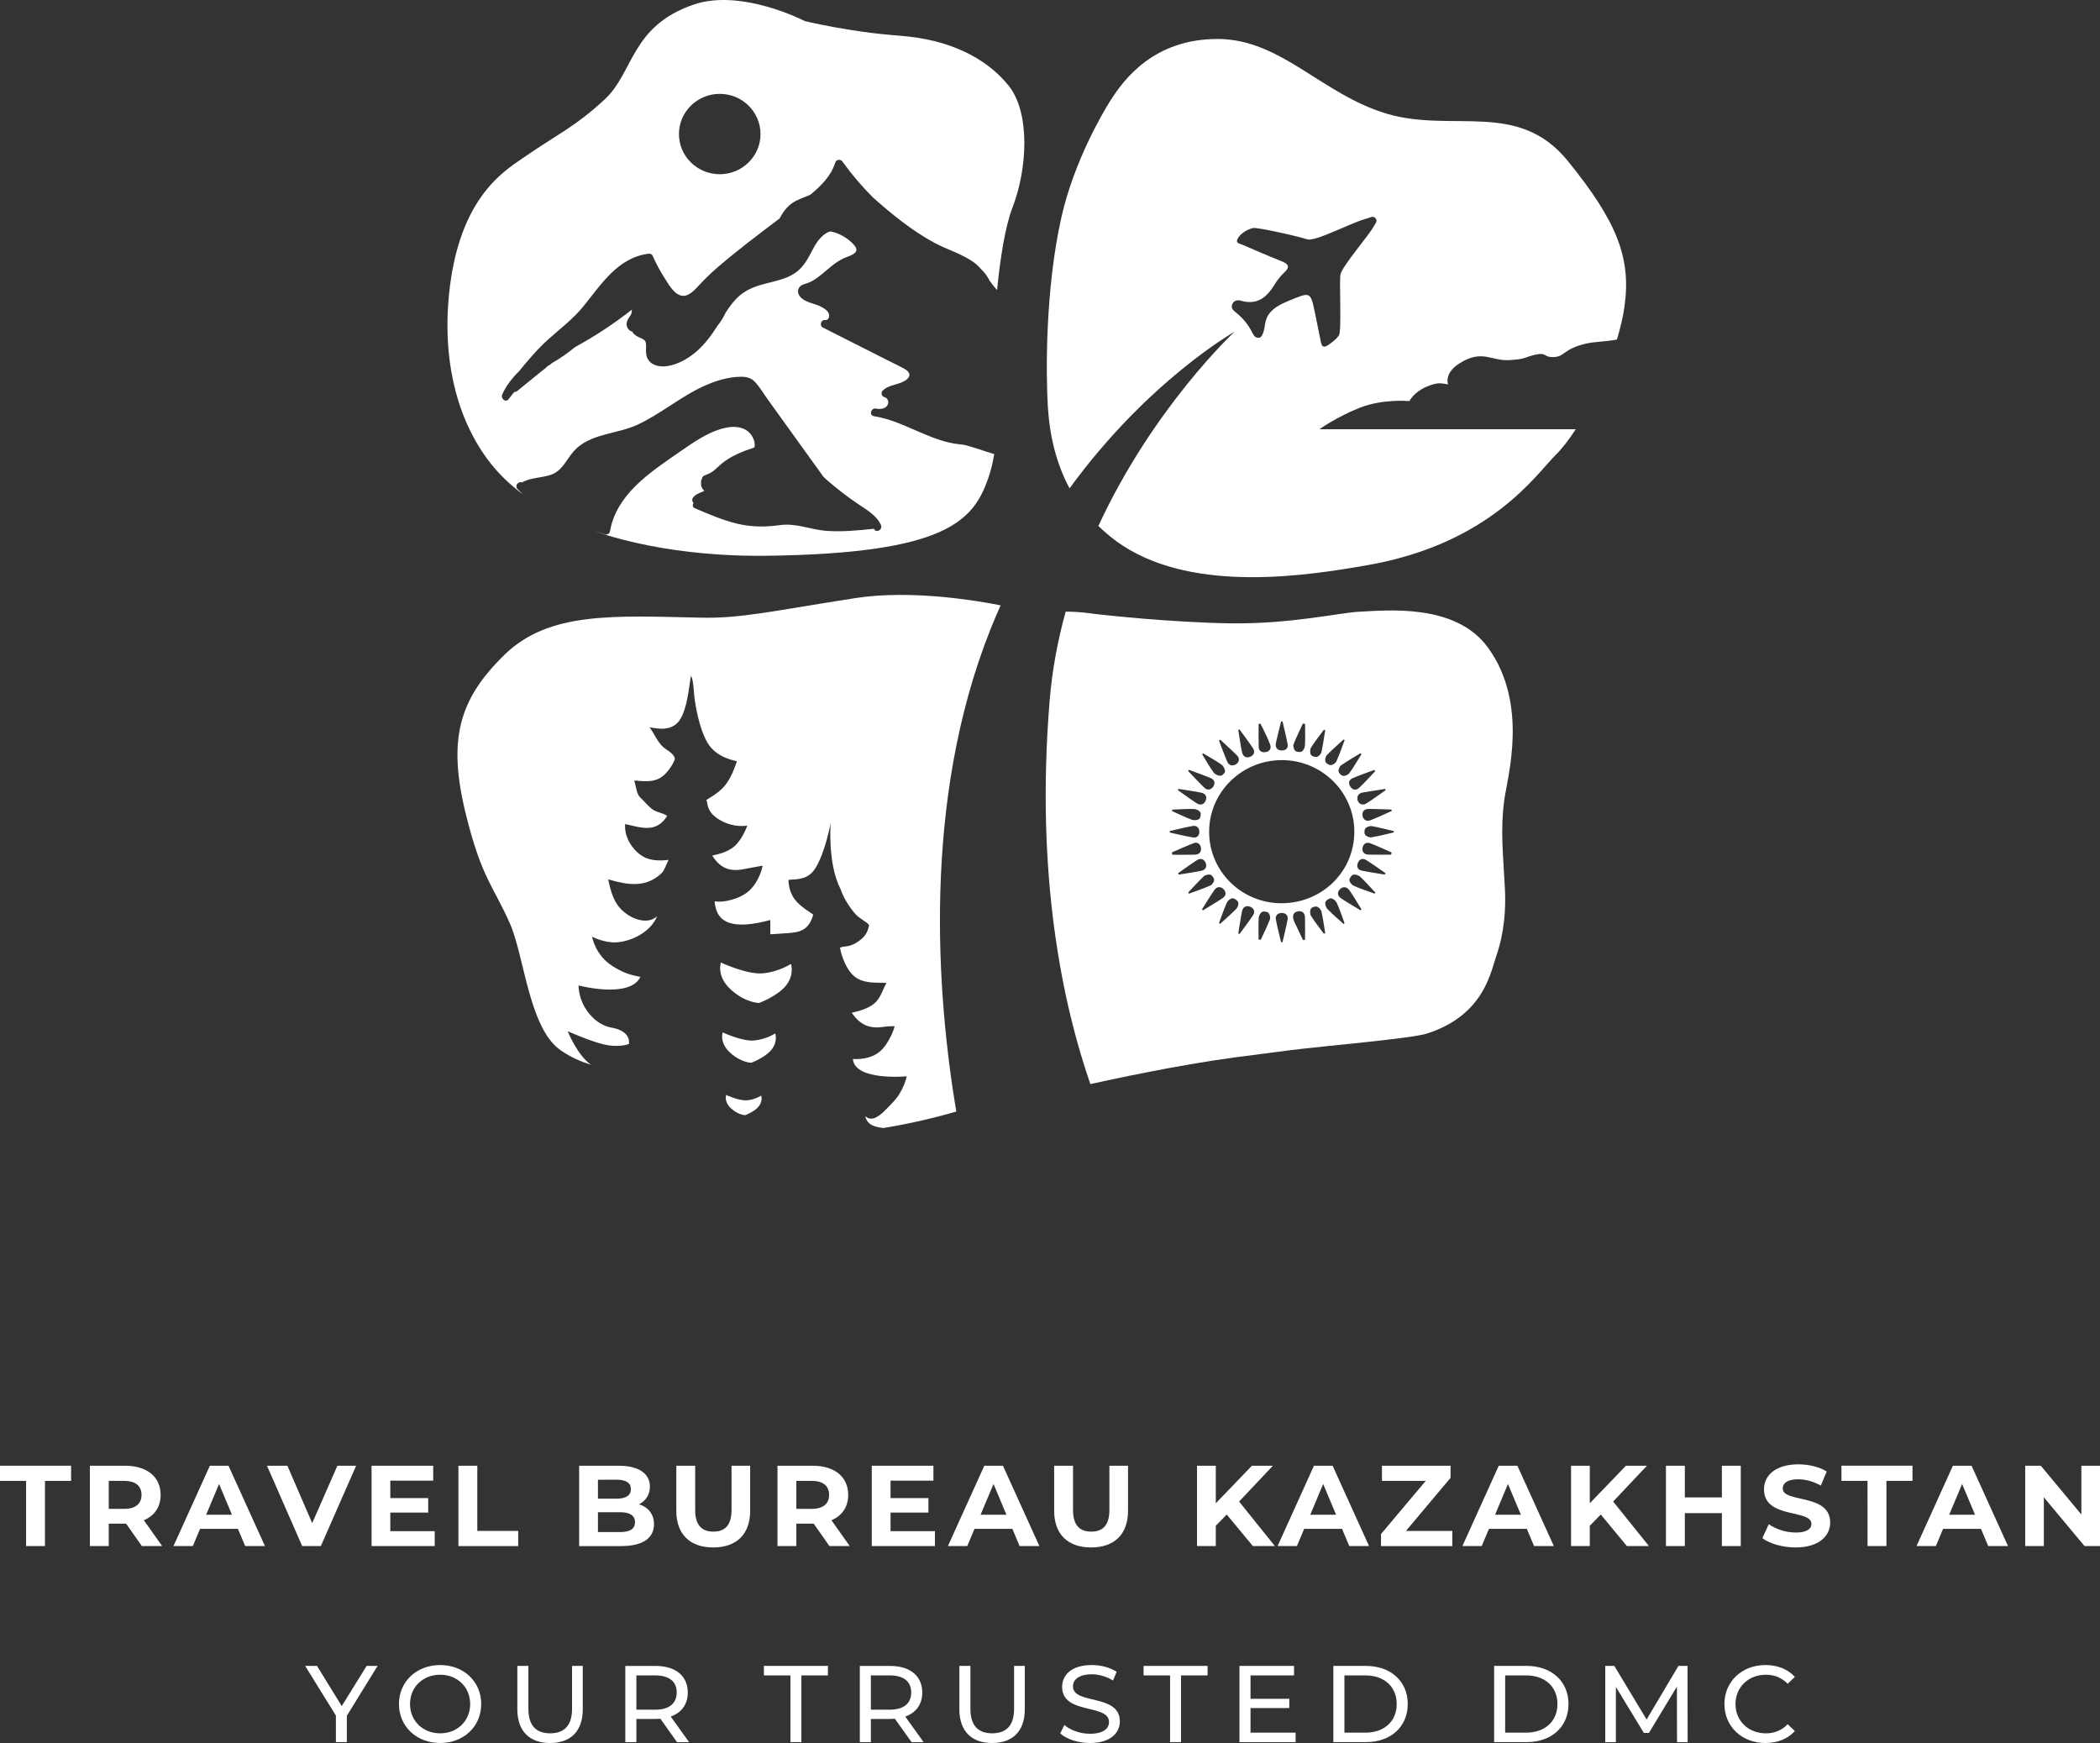 <?xml version="1.0" encoding="UTF-8"?> <svg xmlns="http://www.w3.org/2000/svg" width="100" height="83" viewBox="0 0 100 83" fill="none"><rect x="0" y="0" width="100" height="83" fill="#333333" stroke="none"/><g clip-path="url(#clip0_4_534)"><path d="M1.243 70.518H0V69.796H3.385V70.518H2.141V73.622H1.243V70.518Z" fill="white"></path><path d="M6.755 73.622L6.006 72.556H5.962H5.179V73.622H4.28V69.797H5.962C6.999 69.797 7.649 70.327 7.649 71.185C7.649 71.759 7.355 72.18 6.85 72.393L7.722 73.622H6.755ZM5.913 70.518H5.179V71.851H5.913C6.462 71.851 6.739 71.601 6.739 71.185C6.739 70.764 6.461 70.518 5.913 70.518Z" fill="white"></path><path d="M11.331 72.803H9.526L9.182 73.622H8.261L9.993 69.797H10.881L12.617 73.622H11.674L11.331 72.803ZM11.047 72.131L10.431 70.666L9.816 72.131H11.047Z" fill="white"></path><path d="M16.959 69.797L15.278 73.622H14.39L12.714 69.797H13.685L14.867 72.529L16.066 69.797H16.959Z" fill="white"></path><path d="M20.701 72.912V73.622H17.693V69.797H20.629V70.507H18.586V71.338H20.39V72.027H18.586V72.912L20.701 72.912Z" fill="white"></path><path d="M21.829 69.797H22.729V72.901H24.676V73.623H21.829V69.797Z" fill="white"></path><path d="M31.142 72.579C31.142 73.241 30.61 73.623 29.588 73.623H27.579V69.798H29.478C30.45 69.798 30.948 70.196 30.948 70.792C30.948 71.174 30.749 71.47 30.432 71.633C30.865 71.77 31.142 72.098 31.142 72.579ZM28.473 70.463V71.365H29.366C29.805 71.365 30.043 71.211 30.043 70.91C30.043 70.61 29.805 70.462 29.366 70.462L28.473 70.463ZM30.237 72.486C30.237 72.163 29.988 72.01 29.522 72.01H28.473V72.956H29.522C29.989 72.956 30.237 72.814 30.237 72.486Z" fill="white"></path><path d="M32.205 71.939V69.797H33.104V71.906C33.104 72.633 33.425 72.934 33.969 72.934C34.519 72.934 34.835 72.633 34.835 71.906V69.797H35.722V71.939C35.722 73.065 35.068 73.688 33.963 73.688C32.859 73.688 32.205 73.065 32.205 71.939Z" fill="white"></path><path d="M39.497 73.622L38.748 72.556H38.704H37.922V73.622H37.023V69.797H38.704C39.742 69.797 40.391 70.327 40.391 71.185C40.391 71.759 40.097 72.18 39.593 72.393L40.464 73.622H39.497ZM38.654 70.518H37.921V71.851H38.654C39.203 71.851 39.481 71.601 39.481 71.185C39.481 70.764 39.203 70.518 38.654 70.518Z" fill="white"></path><path d="M44.521 72.912V73.622H41.513V69.797H44.449V70.507H42.407V71.338H44.211V72.027H42.407V72.912L44.521 72.912Z" fill="white"></path><path d="M48.209 72.803H46.404L46.06 73.622H45.139L46.871 69.797H47.759L49.495 73.622H48.552L48.209 72.803ZM47.926 72.131L47.31 70.666L46.695 72.131H47.926Z" fill="white"></path><path d="M50.198 71.939V69.797H51.097V71.906C51.097 72.633 51.418 72.934 51.962 72.934C52.512 72.934 52.828 72.633 52.828 71.906V69.797H53.716V71.939C53.716 73.065 53.061 73.688 51.957 73.688C50.853 73.688 50.198 73.065 50.198 71.939Z" fill="white"></path><path d="M58.416 72.12L57.895 72.655V73.622H57.001V69.797H57.895V71.584L59.615 69.797H60.614L59.005 71.502L60.709 73.622H59.66L58.416 72.12Z" fill="white"></path><path d="M63.907 72.803H62.103L61.758 73.622H60.838L62.569 69.797H63.457L65.193 73.622H64.25L63.907 72.803ZM63.624 72.131L63.008 70.666L62.393 72.131H63.624Z" fill="white"></path><path d="M69.159 72.901V73.623H65.762V73.049L67.893 70.518H65.807V69.797H69.075V70.371L66.95 72.901H69.159Z" fill="white"></path><path d="M72.707 72.803H70.903L70.558 73.622H69.638L71.369 69.797H72.257L73.993 73.622H73.05L72.707 72.803ZM72.424 72.131L71.808 70.666L71.193 72.131H72.424Z" fill="white"></path><path d="M76.227 72.12L75.705 72.655V73.622H74.812V69.797H75.705V71.584L77.426 69.797H78.425L76.816 71.502L78.52 73.622H77.471L76.227 72.12Z" fill="white"></path><path d="M82.894 69.797V73.622H81.994V72.054H80.23V73.622H79.331V69.797H80.23V71.305H81.994V69.797H82.894Z" fill="white"></path><path d="M83.922 73.245L84.228 72.579C84.555 72.814 85.043 72.978 85.51 72.978C86.043 72.978 86.259 72.803 86.259 72.568C86.259 71.851 84 72.344 84 70.922C84 70.272 84.532 69.731 85.636 69.731C86.125 69.731 86.625 69.846 86.986 70.07L86.707 70.742C86.347 70.54 85.975 70.442 85.631 70.442C85.099 70.442 84.893 70.638 84.893 70.879C84.893 71.584 87.152 71.097 87.152 72.502C87.152 73.141 86.614 73.688 85.504 73.688C84.888 73.688 84.266 73.508 83.922 73.245Z" fill="white"></path><path d="M88.93 70.518H87.688V69.796H91.072V70.518H89.83V73.622H88.931L88.93 70.518Z" fill="white"></path><path d="M94.333 72.803H92.528L92.184 73.622H91.263L92.995 69.797H93.883L95.619 73.622H94.676L94.333 72.803ZM94.05 72.131L93.434 70.666L92.819 72.131H94.05Z" fill="white"></path><path d="M100 69.797V73.622H99.263L97.326 71.3V73.622H96.438V69.797H97.182L99.113 72.12V69.797H100Z" fill="white"></path><path d="M16.516 81.704V82.958H15.995V81.693L14.531 79.329H15.095L16.274 81.242L17.458 79.329H17.98L16.516 81.704Z" fill="white"></path><path d="M18.998 81.144C18.998 80.081 19.83 79.288 20.961 79.288C22.083 79.288 22.915 80.076 22.915 81.144C22.915 82.212 22.083 83 20.961 83C19.83 83 18.998 82.207 18.998 81.144ZM22.389 81.144C22.389 80.34 21.778 79.749 20.962 79.749C20.136 79.749 19.525 80.34 19.525 81.144C19.525 81.947 20.136 82.539 20.962 82.539C21.778 82.539 22.389 81.947 22.389 81.144Z" fill="white"></path><path d="M24.635 81.393V79.329H25.162V81.373C25.162 82.176 25.535 82.539 26.198 82.539C26.861 82.539 27.24 82.175 27.24 81.373V79.329H27.751V81.393C27.751 82.445 27.167 83.001 26.193 83.001C25.225 83 24.635 82.445 24.635 81.393Z" fill="white"></path><path d="M32.24 82.959L31.445 81.844C31.371 81.85 31.293 81.855 31.213 81.855H30.303V82.96H29.777V79.33H31.213C32.172 79.33 32.751 79.807 32.751 80.595C32.751 81.155 32.456 81.559 31.94 81.741L32.814 82.96L32.24 82.959ZM32.224 80.595C32.224 80.076 31.871 79.781 31.197 79.781H30.303V81.414H31.197C31.87 81.414 32.224 81.113 32.224 80.595Z" fill="white"></path><path d="M37.641 79.781H36.377V79.329H39.425V79.781H38.161V82.958H37.64L37.641 79.781Z" fill="white"></path><path d="M43.407 82.959L42.612 81.844C42.538 81.85 42.46 81.855 42.381 81.855H41.47V82.96H40.944V79.33H42.381C43.339 79.33 43.918 79.807 43.918 80.595C43.918 81.155 43.624 81.559 43.108 81.741L43.981 82.96L43.407 82.959ZM43.391 80.595C43.391 80.076 43.038 79.781 42.364 79.781H41.47V81.414H42.364C43.038 81.414 43.391 81.113 43.391 80.595Z" fill="white"></path><path d="M45.684 81.393V79.329H46.21V81.373C46.21 82.176 46.585 82.539 47.248 82.539C47.91 82.539 48.29 82.175 48.29 81.373V79.329H48.8V81.393C48.8 82.445 48.216 83.001 47.242 83.001C46.274 83 45.684 82.445 45.684 81.393Z" fill="white"></path><path d="M50.488 82.544L50.683 82.14C50.957 82.383 51.426 82.56 51.899 82.56C52.536 82.56 52.81 82.316 52.81 82.001C52.81 81.114 50.578 81.673 50.578 80.326C50.578 79.766 51.02 79.288 51.989 79.288C52.421 79.288 52.868 79.403 53.174 79.61L53 80.025C52.678 79.823 52.316 79.729 51.989 79.729C51.363 79.729 51.094 79.989 51.094 80.304C51.094 81.191 53.326 80.636 53.326 81.969C53.326 82.524 52.873 83.001 51.899 83.001C51.336 83 50.783 82.814 50.488 82.544Z" fill="white"></path><path d="M55.718 79.781H54.455V79.329H57.503V79.781H56.239V82.958H55.718V79.781Z" fill="white"></path><path d="M61.696 82.507V82.959H59.022V79.329H61.621V79.781H59.548V80.895H61.395V81.336H59.548V82.507H61.696Z" fill="white"></path><path d="M63.493 79.329H65.046C66.23 79.329 67.036 80.066 67.036 81.144C67.036 82.222 66.231 82.958 65.046 82.958H63.493V79.329ZM65.015 82.507C65.927 82.507 66.51 81.959 66.51 81.144C66.51 80.329 65.927 79.781 65.015 79.781H64.02V82.507H65.015Z" fill="white"></path><path d="M71.148 79.329H72.701C73.885 79.329 74.691 80.066 74.691 81.144C74.691 82.222 73.886 82.958 72.701 82.958H71.148V79.329ZM72.669 82.507C73.58 82.507 74.164 81.959 74.164 81.144C74.164 80.329 73.58 79.781 72.669 79.781H71.674V82.507H72.669Z" fill="white"></path><path d="M79.858 82.959L79.853 80.315L78.521 82.519H78.278L76.947 80.33V82.959H76.441V79.329H76.873L78.41 81.881L79.926 79.329H80.359L80.364 82.959H79.858Z" fill="white"></path><path d="M82.116 81.144C82.116 80.071 82.948 79.288 84.07 79.288C84.638 79.288 85.132 79.48 85.469 79.853L85.127 80.18C84.842 79.885 84.495 79.749 84.09 79.749C83.258 79.749 82.642 80.341 82.642 81.145C82.642 81.948 83.257 82.54 84.09 82.54C84.495 82.54 84.843 82.4 85.127 82.105L85.469 82.431C85.132 82.804 84.638 83.001 84.064 83.001C82.948 83 82.116 82.217 82.116 81.144Z" fill="white"></path><path d="M36.742 49.981C37.049 49.596 36.917 49.21 36.917 49.21C36.917 49.21 36.478 49.499 35.907 49.547C35.336 49.596 34.414 49.162 34.414 49.162C34.414 49.162 34.239 49.644 34.766 50.126C35.292 50.607 35.775 50.607 35.775 50.607C35.775 50.607 36.434 50.366 36.742 49.981Z" fill="white"></path><path d="M34.579 52.14C34.579 52.14 34.462 52.46 34.813 52.782C35.164 53.103 35.486 53.103 35.486 53.103C35.486 53.103 35.926 52.943 36.13 52.685C36.335 52.428 36.248 52.172 36.248 52.172C36.248 52.172 35.955 52.364 35.574 52.396C35.194 52.428 34.579 52.14 34.579 52.14Z" fill="white"></path><path d="M37.431 46.927C37.841 46.413 37.666 45.9 37.666 45.9C37.666 45.9 37.08 46.285 36.319 46.349C35.558 46.413 34.329 45.835 34.329 45.835C34.329 45.835 34.095 46.477 34.798 47.119C35.5 47.761 36.144 47.761 36.144 47.761C36.144 47.761 37.022 47.441 37.431 46.927Z" fill="white"></path><path d="M47.649 28.826C46.65 28.626 43.433 28.061 40.738 28.48C36.651 29.117 35.259 29.455 33.37 29.413C29.212 29.322 26.142 29.117 24.028 31.175C21.848 33.299 21.304 35.22 22.187 38.787C22.942 41.834 23.49 42.18 24.285 43.984C24.968 45.534 25.19 48.965 26.692 50.009C27.175 50.344 27.65 50.548 28.144 50.704C27.489 50.251 27.033 49.106 27.033 49.106C27.033 49.106 28.007 49.542 28.692 49.719C29.453 49.916 29.947 49.714 29.947 49.714C29.947 49.714 30.091 49.13 29.176 48.943C29.176 48.943 28.401 48.895 27.851 47.974C27.536 47.446 27.551 46.926 27.551 46.926C27.551 46.926 29.984 47.574 30.498 46.518C29.953 46.414 29.654 46.309 29.175 46.009C28.337 45.484 28.197 44.606 28.197 44.606C28.197 44.606 28.791 44.915 29.373 44.872C30.154 44.814 31.009 44.332 31.292 43.629C30.846 44.055 30.012 43.786 29.524 43.243C29.124 42.8 29.027 42.13 28.961 41.874C29.905 42.147 30.756 42.287 31.5 41.584C31.64 41.452 31.7 41.215 31.837 40.948C31.089 41.033 30.674 40.898 30.326 40.565C30.02 40.271 29.734 39.824 29.767 39.24C30.47 39.386 31.236 39.716 31.773 38.85C31.55 38.702 31.323 38.701 31.104 38.562C30.886 38.422 30.676 38.145 30.486 37.972C30.311 37.813 30.291 37.448 30.201 37.175C30.314 37.143 30.925 37.31 31.384 37.072C31.843 36.834 32.151 36.191 32.136 36.118C32.105 35.968 31.946 35.824 31.682 35.653C31.361 35.446 31.179 34.98 30.935 34.63C31.118 34.65 31.923 34.899 32.346 34.32C32.785 33.719 32.84 32.286 32.912 32.19C33.025 32.414 33.038 32.946 33.065 33.182C33.106 33.539 33.279 34.652 33.679 35.35C34.132 36.142 35.102 36.223 35.09 36.256C35.02 36.448 34.846 37.01 34.523 37.403C34.199 37.795 33.727 38.021 33.631 38.101C33.727 38.212 33.583 38.656 34.311 39.066C34.981 39.442 35.586 39.314 35.586 39.314C35.586 39.314 35.373 39.937 34.986 40.287C34.605 40.63 34.052 40.7 33.916 40.742C34.36 41.453 34.891 41.501 35.489 41.374C35.663 41.337 36.315 41.222 36.315 41.222C36.315 41.222 36.197 41.932 35.675 42.414C35.252 42.805 34.462 42.997 34.03 42.919C34.107 43.987 34.926 44.282 36.681 43.811C36.681 44.055 36.681 44.272 36.681 44.489C37.002 44.468 37.324 44.453 37.646 44.424C38.288 44.368 38.551 44.134 38.727 43.56C38.638 43.467 38.094 43.183 37.818 42.791C37.542 42.398 37.535 41.896 37.559 41.895C37.934 41.867 38.467 41.909 38.819 41.357C39.304 40.596 39.555 39.181 39.555 39.181C39.555 39.181 39.395 41.133 40.036 42.358C40.141 42.717 40.498 43.28 40.77 43.564C40.963 43.767 41.408 43.973 41.383 44.08C41.299 44.447 41.163 44.628 40.864 44.836C40.433 45.134 40.231 45.027 40 45.127C40.058 45.47 40.294 46.254 40.794 46.574C41.295 46.894 42.059 46.751 42.213 46.82C42.062 47.026 41.972 47.489 41.637 47.781C41.302 48.071 40.724 48.188 40.559 48.225C41.022 48.907 41.54 48.987 42.125 48.892C42.281 48.866 42.441 48.872 42.599 48.864C42.599 48.963 42.321 49.721 41.891 50.078C41.428 50.461 40.806 50.439 40.614 50.427C40.696 51.486 43.177 51.253 43.177 51.253C43.177 51.253 43.038 51.956 42.528 52.48C42.121 52.897 41.61 53.543 41.196 53.146C41.309 53.57 41.63 53.664 42.068 53.715C43.459 53.489 44.673 53.182 45.537 52.933C44.612 47.397 43.895 38.166 47.169 29.958C47.322 29.572 47.483 29.197 47.649 28.826Z" fill="white"></path><path d="M48.017 4.062C46.956 2.757 45.213 1.873 42.828 1.699C40.443 1.525 38.323 1.003 38.323 1.003C38.323 1.003 35.298 -0.565 33.023 0.22C30.027 1.254 30.196 3.439 28.783 4.744C27.37 6.05 26.662 6.31 24.896 7.529C23.955 8.178 21.688 9.536 21.341 14.501C21.187 16.714 21.504 19.576 23.247 21.914C23.718 22.544 24.286 23.081 24.91 23.55C24.819 23.463 24.726 23.381 24.64 23.286C24.497 23.127 24.689 22.901 24.849 22.976C25.284 22.729 25.798 22.767 26.263 22.598C26.779 22.41 26.984 21.866 27.324 21.483C28.074 20.64 29.373 20.679 30.343 20.231C31.484 19.704 32.44 18.858 33.592 18.352C34.117 18.122 34.681 17.95 35.261 17.941C35.526 17.937 35.768 17.988 35.952 18.187C36.183 18.437 36.367 18.753 36.565 19.028C37.449 20.255 38.332 21.482 39.216 22.709C39.293 22.777 39.366 22.85 39.445 22.917C39.885 23.296 40.346 23.65 40.826 23.977C41.245 24.263 41.727 24.521 41.95 24.998C42.051 25.217 41.723 25.408 41.62 25.188C41.618 25.182 41.614 25.178 41.612 25.173C41.6 25.176 41.591 25.182 41.578 25.184C40.839 25.259 40.094 25.334 39.35 25.279C38.607 25.224 37.907 24.9 37.159 25.003C36.451 25.101 35.791 25.105 35.093 24.934C34.399 24.765 33.741 24.481 33.088 24.2C32.969 24.149 32.969 24.035 33.028 23.953C33.024 23.948 33.02 23.947 33.016 23.943C32.946 23.858 32.945 23.762 33.016 23.677C33.108 23.565 33.233 23.504 33.366 23.45C33.413 23.431 33.485 23.407 33.544 23.374C33.532 23.364 33.519 23.352 33.507 23.34C33.415 23.243 33.366 23.112 33.386 22.993C33.372 22.924 33.386 22.862 33.423 22.808C33.43 22.736 33.476 22.669 33.555 22.639C33.641 22.607 33.724 22.568 33.807 22.53C33.861 22.499 33.916 22.468 33.966 22.429C34.096 22.328 34.21 22.209 34.335 22.103C34.795 21.713 35.359 21.496 35.926 21.306C35.979 21.073 35.871 20.812 35.714 20.635C35.448 20.337 35.024 20.288 34.646 20.354C33.788 20.503 33.004 21.077 32.305 21.559C30.937 22.503 29.338 23.56 29.044 25.314C29.027 25.413 28.9 25.473 28.809 25.446C28.638 25.395 28.466 25.341 28.293 25.288C31.779 26.49 35.537 26.477 36.44 26.466C45.084 26.365 46.358 24.796 47.066 22.754C47.197 22.377 47.281 21.999 47.344 21.624C46.846 21.48 46.085 21.19 45.787 21.166C45.301 21.126 44.833 20.992 44.38 20.819C43.463 20.467 42.596 19.971 41.612 19.819C41.368 19.765 41.476 19.419 41.713 19.456C41.901 19.498 42.175 19.474 42.27 19.278C42.338 19.137 42.276 18.951 42.118 18.912C41.978 18.879 41.933 18.694 42.034 18.598C42.358 18.287 42.837 18.342 43.171 18.074C43.412 17.881 43.302 17.693 43.069 17.564C42.82 17.425 42.559 17.304 42.305 17.175C41.262 16.648 40.22 16.12 39.178 15.594C39.019 15.513 39.085 15.219 39.274 15.243C39.45 15.266 39.522 15.076 39.465 14.932C39.402 14.774 39.232 14.675 39.086 14.6C38.797 14.45 38.426 14.417 38.175 14.203C38 14.053 37.921 13.808 38.109 13.631C38.2 13.545 38.32 13.526 38.435 13.487C38.576 13.439 38.707 13.367 38.831 13.284C39.324 12.957 39.699 12.486 40.263 12.263C40.541 12.152 40.985 12.031 40.675 11.673C40.447 11.409 40.105 11.186 39.772 11.077C39.691 11.05 39.611 11.033 39.535 11.022C39.192 11.111 38.902 11.505 38.751 11.787C38.502 12.252 38.295 12.717 37.834 13.018C37.416 13.291 36.91 13.387 36.433 13.51C35.903 13.646 35.437 13.832 35.054 14.232C34.862 14.434 34.7 14.661 34.549 14.896C34.443 15.125 34.319 15.33 34.167 15.511C34.158 15.525 34.15 15.539 34.14 15.553C33.86 15.996 33.54 16.42 33.136 16.762C32.752 17.087 32.288 17.351 31.783 17.432C31.353 17.501 30.863 17.368 30.776 16.889C30.754 16.764 30.763 16.639 30.765 16.512C30.769 16.304 30.753 16.201 30.547 16.114C30.363 16.036 30.197 15.96 30.104 15.788C29.985 15.768 29.897 15.668 29.859 15.56C29.817 15.444 29.841 15.324 29.895 15.216C29.936 15.131 30.015 15.046 30.049 14.97C30.082 14.897 30.09 14.827 30.087 14.746C29.237 15.416 28.331 16.01 27.382 16.529C27.032 16.817 26.662 17.076 26.268 17.3C26.248 17.319 26.226 17.335 26.207 17.355C26.177 17.384 26.146 17.397 26.115 17.405C25.997 17.514 25.875 17.617 25.746 17.712C25.375 18.014 25.004 18.316 24.633 18.617C24.589 18.653 24.539 18.665 24.492 18.661C24.399 18.779 24.306 18.896 24.213 19.014C24.069 19.195 23.833 18.964 23.914 18.786C24.106 18.361 24.39 18 24.717 17.678C25.149 17.149 25.591 16.624 26.101 16.166C26.677 15.648 27.285 15.197 27.776 14.593C28.63 13.544 29.427 12.247 30.912 12.078C30.971 12.072 31.052 12.118 31.076 12.172C31.229 12.523 31.407 12.863 31.614 13.186C31.799 13.476 32.061 13.975 32.422 14.072C32.765 14.165 33.069 13.819 33.274 13.598C33.554 13.298 33.843 13.012 34.155 12.744C35.105 11.925 36.116 11.166 37.12 10.405C37.274 10.124 37.45 9.86 37.725 9.671C37.987 9.49 38.301 9.402 38.589 9.271C39.099 8.852 39.576 8.377 39.775 7.741C39.834 7.551 40.09 7.586 40.14 7.732C40.144 7.737 40.15 7.739 40.153 7.744C40.578 8.333 41.053 8.887 41.569 9.402C42.469 10.204 43.407 10.967 44.47 11.549C45.114 11.9 45.869 12.099 46.45 12.552C46.555 12.635 46.646 12.73 46.731 12.831C46.898 12.988 47.025 13.17 47.13 13.374C47.237 13.53 47.353 13.677 47.481 13.812C47.626 12.312 47.866 10.781 48.214 9.882C48.922 8.05 49.077 5.367 48.017 4.062ZM34.273 8.296C33.201 8.296 32.331 7.439 32.331 6.383C32.331 5.327 33.201 4.47 34.273 4.47C35.346 4.47 36.215 5.327 36.215 6.383C36.215 7.439 35.346 8.296 34.273 8.296Z" fill="white"></path><path d="M71.631 38.105C71.772 37.038 72.82 33.524 70.847 30.826C69.305 28.717 66.035 29.066 64.709 29.131C63.788 29.175 61.452 29.727 58.544 29.682C55.806 29.639 52.478 29.286 51.879 29.202C51.459 29.143 51.076 29.126 50.746 29.127C50.377 30.46 50.107 31.864 49.986 33.33C49.29 41.745 50.623 47.873 51.922 51.623C52.722 51.445 56.072 50.715 58.777 50.356C59.633 50.243 60.549 50.122 61.412 50.013C63.118 49.797 67.197 49.46 67.957 49.215C70.676 48.337 70.985 46.278 71.252 45.522C71.634 44.437 71.711 43.274 71.664 42.354C71.577 40.614 71.44 39.546 71.631 38.105ZM66.274 38.617C65.936 38.766 65.602 38.928 65.257 39.061C65.064 39.136 64.913 39.029 64.882 38.841C64.853 38.661 64.948 38.526 65.152 38.523C65.521 38.518 65.891 38.54 66.261 38.55C66.265 38.572 66.269 38.595 66.274 38.617ZM65.989 37.621C65.68 37.837 65.379 38.067 65.058 38.263C64.85 38.39 64.629 38.243 64.636 38.006C64.641 37.836 64.759 37.761 64.909 37.735C65.257 37.676 65.606 37.623 65.955 37.568C65.966 37.586 65.978 37.604 65.989 37.621ZM65.487 36.722C65.237 36.985 64.994 37.256 64.731 37.507C64.575 37.655 64.41 37.622 64.301 37.457C64.192 37.293 64.227 37.132 64.427 37.049C64.761 36.907 65.107 36.79 65.448 36.663C65.462 36.682 65.475 36.702 65.487 36.722ZM64.784 35.868C64.8 35.884 64.815 35.901 64.831 35.917C64.643 36.216 64.465 36.523 64.259 36.811C64.202 36.89 64.058 36.957 63.964 36.947C63.878 36.937 63.755 36.822 63.741 36.739C63.725 36.647 63.786 36.497 63.864 36.443C64.16 36.236 64.476 36.058 64.784 35.868ZM63.187 35.954C63.438 35.694 63.715 35.457 63.982 35.212C63.997 35.222 64.014 35.233 64.03 35.243C63.903 35.579 63.788 35.92 63.641 36.248C63.601 36.336 63.471 36.428 63.375 36.434C63.289 36.44 63.145 36.35 63.116 36.271C63.085 36.181 63.119 36.024 63.187 35.954ZM62.433 35.594C62.618 35.302 62.835 35.031 63.04 34.751C63.062 34.758 63.084 34.765 63.105 34.772C63.048 35.12 63.003 35.47 62.925 35.813C62.904 35.906 62.794 36.021 62.702 36.045C62.619 36.067 62.456 36.004 62.419 35.932C62.373 35.843 62.377 35.68 62.433 35.594ZM61.602 35.435C61.73 35.101 61.892 34.78 62.042 34.454C62.077 34.461 62.111 34.467 62.147 34.473C62.147 34.819 62.159 35.165 62.139 35.51C62.134 35.61 62.062 35.746 61.978 35.791C61.903 35.833 61.734 35.808 61.673 35.747C61.606 35.68 61.568 35.522 61.602 35.435ZM60.763 35.351C60.834 35.018 60.924 34.689 61.006 34.358C61.028 34.357 61.05 34.355 61.073 34.354C61.156 34.718 61.25 35.08 61.317 35.447C61.35 35.627 61.226 35.735 61.042 35.736C60.82 35.738 60.71 35.599 60.763 35.351ZM60.018 34.458C60.068 34.554 60.122 34.65 60.168 34.748C60.276 34.982 60.396 35.213 60.483 35.455C60.551 35.646 60.455 35.782 60.272 35.814C60.08 35.848 59.944 35.76 59.938 35.564C59.926 35.2 59.934 34.834 59.934 34.469C59.962 34.465 59.99 34.461 60.018 34.458ZM59.023 34.733C59.239 35.031 59.464 35.324 59.665 35.631C59.78 35.806 59.711 35.968 59.53 36.038C59.34 36.11 59.189 36.035 59.142 35.809C59.069 35.462 59.022 35.11 58.965 34.76C58.984 34.751 59.004 34.742 59.023 34.733ZM58.11 35.225C58.375 35.473 58.648 35.713 58.904 35.971C59.044 36.113 59.017 36.279 58.87 36.385C58.717 36.494 58.524 36.462 58.446 36.283C58.299 35.947 58.178 35.601 58.046 35.26C58.067 35.248 58.089 35.236 58.11 35.225ZM57.294 35.875C57.587 36.051 57.889 36.215 58.168 36.411C58.26 36.475 58.334 36.621 58.336 36.732C58.337 36.805 58.198 36.943 58.12 36.943C58.009 36.944 57.858 36.874 57.793 36.785C57.593 36.509 57.427 36.211 57.248 35.922C57.263 35.906 57.279 35.891 57.294 35.875ZM56.617 36.659C56.964 36.79 57.317 36.91 57.658 37.054C57.841 37.132 57.876 37.299 57.777 37.452C57.675 37.609 57.504 37.653 57.362 37.52C57.089 37.263 56.838 36.984 56.578 36.715C56.591 36.696 56.604 36.678 56.617 36.659ZM56.113 37.566C56.475 37.625 56.839 37.672 57.197 37.746C57.42 37.792 57.49 37.951 57.406 38.138C57.33 38.31 57.165 38.367 56.984 38.25C56.679 38.053 56.388 37.834 56.091 37.625C56.099 37.605 56.106 37.585 56.113 37.566ZM55.818 38.554C56.162 38.541 56.507 38.514 56.851 38.522C56.959 38.524 57.11 38.596 57.159 38.681C57.203 38.758 57.169 38.94 57.102 38.997C57.026 39.06 56.857 39.074 56.757 39.036C56.435 38.916 56.126 38.763 55.812 38.622C55.814 38.599 55.816 38.576 55.818 38.554ZM55.706 39.573C56.065 39.492 56.422 39.399 56.785 39.334C56.986 39.298 57.104 39.411 57.11 39.596C57.117 39.785 57.006 39.911 56.808 39.878C56.437 39.817 56.071 39.724 55.703 39.644C55.704 39.62 55.705 39.597 55.706 39.573ZM55.801 40.593C56.152 40.442 56.499 40.28 56.857 40.146C57.024 40.084 57.162 40.197 57.187 40.372C57.215 40.573 57.114 40.692 56.879 40.699C56.527 40.709 56.175 40.702 55.824 40.702C55.816 40.665 55.809 40.629 55.801 40.593ZM56.103 41.58C56.4 41.373 56.69 41.155 56.995 40.961C57.172 40.847 57.338 40.91 57.411 41.084C57.486 41.26 57.415 41.422 57.209 41.465C56.853 41.54 56.491 41.587 56.131 41.647C56.122 41.625 56.113 41.603 56.103 41.58ZM56.583 42.498C56.827 42.24 57.063 41.973 57.322 41.73C57.394 41.663 57.551 41.625 57.642 41.654C57.723 41.681 57.818 41.82 57.814 41.906C57.81 41.999 57.72 42.132 57.632 42.17C57.3 42.316 56.954 42.431 56.613 42.557C56.603 42.537 56.593 42.517 56.583 42.498ZM57.237 43.306C57.432 42.996 57.618 42.68 57.828 42.381C57.95 42.207 58.129 42.206 58.263 42.341C58.401 42.48 58.398 42.647 58.22 42.768C57.916 42.974 57.596 43.157 57.283 43.35C57.268 43.336 57.252 43.321 57.237 43.306ZM58.878 43.27C58.631 43.524 58.361 43.755 58.099 43.994C58.082 43.98 58.065 43.967 58.048 43.954C58.172 43.624 58.285 43.289 58.429 42.968C58.469 42.878 58.601 42.778 58.692 42.777C58.785 42.776 58.927 42.873 58.96 42.96C58.992 43.044 58.946 43.2 58.878 43.27ZM59.668 43.583C59.466 43.889 59.241 44.179 59.026 44.476C59.006 44.467 58.986 44.458 58.965 44.448C59.025 44.093 59.074 43.736 59.148 43.384C59.191 43.178 59.349 43.108 59.53 43.176C59.709 43.244 59.781 43.413 59.668 43.583ZM60.47 43.786C60.343 44.115 60.183 44.431 60.036 44.751C60.001 44.747 59.967 44.744 59.932 44.739C59.932 44.393 59.921 44.046 59.939 43.701C59.945 43.602 60.018 43.467 60.101 43.423C60.176 43.384 60.345 43.411 60.404 43.472C60.469 43.54 60.504 43.698 60.47 43.786ZM61.072 44.86C61.049 44.862 61.026 44.863 61.003 44.865C60.92 44.507 60.824 44.153 60.757 43.792C60.721 43.596 60.84 43.479 61.025 43.475C61.226 43.471 61.352 43.59 61.314 43.792C61.247 44.15 61.154 44.504 61.072 44.86ZM61.009 43.011C59.109 43.004 57.572 41.477 57.578 39.601C57.583 37.718 59.132 36.196 61.043 36.196C62.947 36.195 64.496 37.729 64.492 39.613C64.488 41.512 62.945 43.018 61.009 43.011ZM62.046 44.76C61.909 44.47 61.771 44.181 61.634 43.892C61.616 43.855 61.602 43.814 61.591 43.775C61.536 43.566 61.613 43.433 61.807 43.397C61.997 43.362 62.135 43.464 62.142 43.677C62.152 44.035 62.145 44.395 62.145 44.754C62.112 44.755 62.079 44.757 62.046 44.76ZM63.039 44.462C62.834 44.182 62.616 43.91 62.431 43.618C62.376 43.531 62.372 43.367 62.419 43.277C62.456 43.208 62.623 43.149 62.707 43.173C62.798 43.199 62.904 43.315 62.926 43.409C63.003 43.747 63.048 44.092 63.105 44.434C63.083 44.444 63.061 44.453 63.039 44.462ZM63.982 44C63.724 43.765 63.455 43.538 63.213 43.288C63.139 43.211 63.087 43.054 63.114 42.96C63.139 42.876 63.294 42.771 63.381 42.779C63.481 42.788 63.611 42.894 63.655 42.99C63.797 43.306 63.905 43.637 64.026 43.962C64.011 43.975 63.996 43.988 63.982 44ZM64.789 43.349C64.48 43.16 64.164 42.98 63.863 42.779C63.689 42.664 63.673 42.503 63.785 42.368C63.923 42.202 64.13 42.206 64.263 42.401C64.464 42.694 64.644 43.001 64.833 43.302C64.818 43.317 64.804 43.334 64.789 43.349ZM65.46 42.555C65.131 42.434 64.796 42.326 64.476 42.186C64.378 42.143 64.268 42.019 64.257 41.921C64.247 41.836 64.351 41.681 64.436 41.656C64.531 41.627 64.693 41.675 64.77 41.747C65.025 41.986 65.254 42.25 65.494 42.505C65.482 42.521 65.471 42.538 65.46 42.555ZM65.943 41.647C65.573 41.585 65.2 41.534 64.833 41.455C64.651 41.416 64.595 41.265 64.658 41.097C64.724 40.922 64.88 40.844 65.047 40.948C65.365 41.143 65.665 41.367 65.973 41.579C65.963 41.602 65.953 41.625 65.943 41.647ZM66.244 40.698C65.88 40.698 65.516 40.706 65.153 40.695C64.956 40.69 64.853 40.553 64.881 40.378C64.911 40.189 65.062 40.082 65.251 40.155C65.595 40.288 65.93 40.446 66.268 40.594C66.259 40.628 66.251 40.663 66.244 40.698ZM65.311 39.872C65.215 39.888 65.063 39.829 65.007 39.754C64.957 39.686 64.962 39.517 65.017 39.451C65.076 39.377 65.228 39.323 65.326 39.34C65.677 39.401 66.022 39.495 66.369 39.576C66.37 39.596 66.371 39.618 66.373 39.638C66.019 39.72 65.668 39.812 65.311 39.872Z" fill="white"></path><path d="M74.656 7.662C72.298 4.759 69.182 6.334 66.066 5.423C62.95 4.51 61.013 1.856 57.981 1.856C54.95 1.856 53.518 3.764 52.844 4.842C52.548 5.316 51.151 7.649 50.543 10.347C49.768 13.788 49.803 17.823 49.897 19.357C49.985 20.783 50.308 22.098 50.931 23.254C54.672 18.122 58.787 15.798 58.787 15.798C58.787 15.798 54.915 19.392 52.304 25.047C52.655 25.383 53.033 25.704 53.475 25.99C56.956 28.247 62.273 27.409 65.094 26.917C70.978 25.892 73.16 22.571 74.066 21.679C74.382 21.367 74.713 20.938 75.038 20.439H62.832C62.832 20.439 63.657 19.848 64.761 19.413C65.865 18.979 67.115 19.099 67.115 19.099C67.115 19.099 67.323 18.674 67.914 18.422C68.505 18.171 68.605 18.26 68.958 18.303C68.958 18.303 68.733 17.773 69.532 17.282C70.592 16.629 71.019 17.2 71.871 17.148C72.724 17.096 72.536 17.021 73.111 16.89C73.685 16.76 73.486 17.042 74.037 16.999C74.529 16.96 74.434 16.629 75.495 16.369C75.924 16.263 76.432 16.277 76.996 16.169C77.159 15.628 77.283 15.106 77.352 14.63C77.688 12.306 77.014 10.565 74.656 7.662ZM65.424 10.77C65.189 11.206 63.925 12.657 63.833 13.065C63.763 13.372 63.9 15.778 63.755 15.978C63.634 16.146 63.458 16.286 63.261 16.421C63.047 16.569 62.947 16.528 62.899 16.285C62.811 15.836 62.719 15.389 62.626 14.942C62.403 13.871 62.413 13.896 61.401 14.309C60.809 14.551 60.32 14.828 60.239 15.449C60.228 15.537 60.159 16.047 59.968 16.08C59.794 16.11 59.709 15.994 59.644 15.861C59.456 15.474 59.19 15.148 58.851 14.879C58.722 14.777 58.6 14.659 58.681 14.478C58.76 14.302 58.932 14.275 59.093 14.32C59.2 14.351 59.302 14.37 59.398 14.378C59.981 14.429 60.366 14.089 60.679 13.575C60.806 13.365 60.958 13.159 61.139 12.994C61.483 12.68 61.319 12.553 60.982 12.42C60.369 12.177 59.764 11.916 59.16 11.653C59.037 11.599 58.804 11.59 58.953 11.338C59.082 11.118 59.369 10.935 59.665 10.858C59.829 10.816 61.562 11.188 62.262 11.399C62.642 11.515 64.433 10.561 65.102 10.4C65.232 10.369 65.383 10.257 65.501 10.389C65.62 10.526 65.487 10.651 65.424 10.77Z" fill="white"></path></g><defs><clipPath id="clip0_4_534"><rect width="100" height="83" fill="white"></rect></clipPath></defs></svg> 